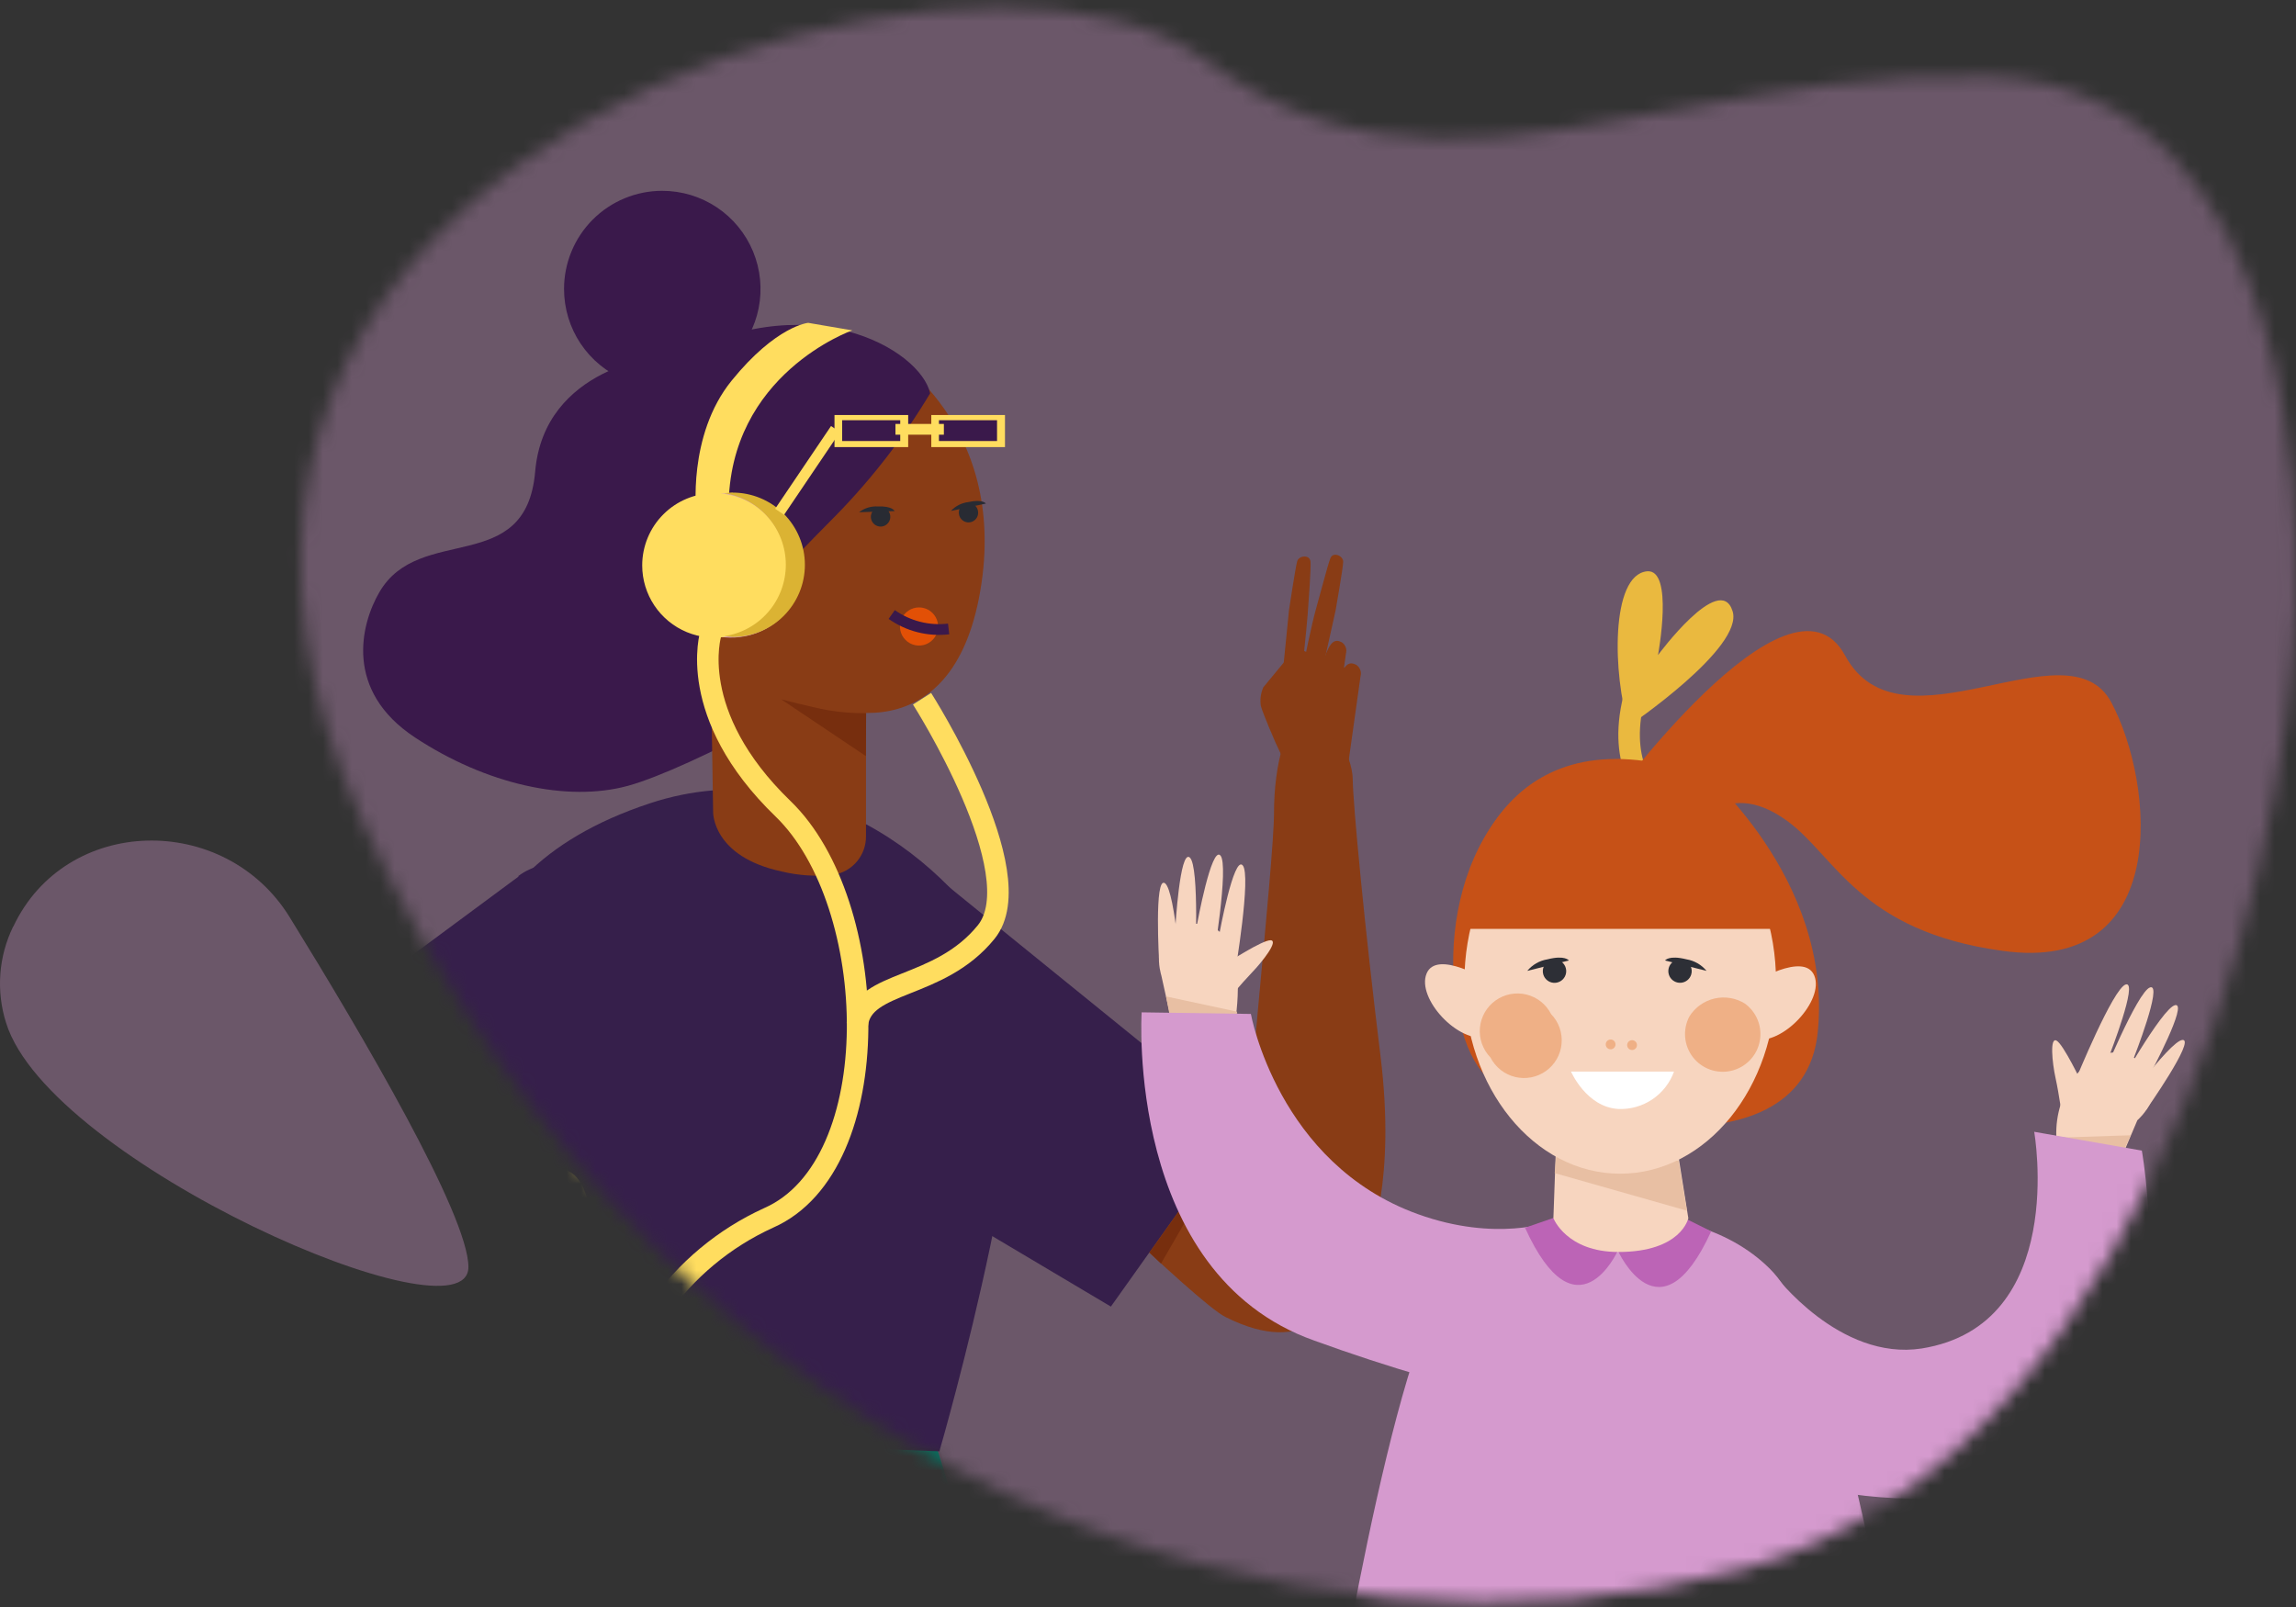 <svg width="160" height="112" viewBox="0 0 160 112" fill="none" xmlns="http://www.w3.org/2000/svg">
<rect x="0" y="0" width="160" height="112" fill="#333333" stroke="none"/>
<mask id="mask0_357_2403" style="mask-type:luminance" maskUnits="userSpaceOnUse" x="20" y="0" width="140" height="112">
<path d="M25.373 57.477C46.948 104.443 91.206 117.622 121.43 109.366C151.653 101.111 160.694 54.084 159.959 39.002C159.959 39.002 160.966 6.05 138.615 5.346C130.994 5.104 124.088 6.302 117.664 7.5C105.281 9.806 94.639 12.121 83.917 4.148C80.675 1.731 75.541 0.533 69.57 0.533C45.579 0.533 8.106 19.874 25.373 57.477Z" fill="white"/>
</mask>
<g mask="url(#mask0_357_2403)">
<g opacity="0.35">
<mask id="mask1_357_2403" style="mask-type:luminance" maskUnits="userSpaceOnUse" x="7" y="-13" width="158" height="127">
<path d="M164.52 -12.142H7.069V113.726H164.52V-12.142Z" fill="white"/>
</mask>
<g mask="url(#mask1_357_2403)">
<path d="M164.47 31.421C164.47 31.421 165.577 -5.9 140.307 -6.695C115.037 -7.491 96.804 5.658 78.359 -8.055C59.915 -21.767 -12.372 -0.836 12.053 52.352C36.477 105.541 86.615 120.461 120.785 111.118C154.955 101.775 165.235 48.506 164.419 31.421" fill="#D59ACE"/>
</g>
</g>
<path d="M71.302 78.901C71.302 78.901 83.383 90.791 85.397 91.788C91.206 94.698 93.179 91.013 94.146 88.305C95.112 85.596 93.079 84.227 89.786 81.519C87.832 79.821 85.759 78.263 83.585 76.857C82.709 76.374 71.503 76.958 71.272 78.871" fill="#893C15"/>
<path d="M30.487 77.381C30.487 77.381 19.06 90.388 16.916 90.67C14.771 90.952 9.486 88.989 8.559 86.392C7.633 83.794 9.566 82.485 12.738 79.888C14.611 78.26 16.6 76.77 18.688 75.428C19.523 74.965 30.306 75.518 30.487 77.381Z" fill="#893C15"/>
<path d="M68.382 250.416H57.962L52.093 140.174L49.072 139.741L19.382 248.383L7.301 248.665C7.301 248.665 24.245 133.892 28.846 121.448C31.527 113.995 35.021 106.861 39.266 100.174L65.322 101.04C65.322 101.04 76.618 135.341 75.309 169.219C74 203.098 68.362 250.416 68.362 250.416" fill="#00806D"/>
<path d="M39.306 20.145C39.306 21.5 39.708 22.824 40.461 23.95C41.214 25.076 42.283 25.953 43.535 26.471C44.787 26.989 46.164 27.124 47.492 26.859C48.82 26.594 50.04 25.941 50.997 24.983C51.954 24.024 52.605 22.803 52.868 21.475C53.131 20.146 52.994 18.769 52.475 17.519C51.955 16.268 51.076 15.199 49.949 14.448C48.822 13.697 47.497 13.297 46.142 13.299C45.244 13.299 44.354 13.476 43.524 13.821C42.694 14.165 41.94 14.669 41.305 15.305C40.67 15.941 40.167 16.696 39.824 17.526C39.481 18.357 39.305 19.247 39.306 20.145Z" fill="#3A194B"/>
<path d="M46.132 24.817C46.132 24.817 37.927 25.512 37.293 32.871C36.659 40.231 29.239 36.455 26.44 41.268C25.131 43.513 23.973 48.134 28.916 51.396C33.86 54.658 39.518 55.926 43.756 54.769C47.995 53.611 59.543 47.51 61.073 45.033C62.603 42.556 62.14 22.672 55.808 22.783C49.475 22.894 50.079 24.505 46.132 24.797" fill="#3A194B"/>
<path d="M61.234 24.183C61.234 24.183 70.134 28.955 68.392 40.684C66.651 52.413 57.972 50.238 54.066 47.63C50.16 45.023 43.495 42.929 43.213 31.522C43.072 26.035 54.287 21.535 61.234 24.142" fill="#893C15"/>
<path d="M64.818 27.414C62.981 30.481 60.791 33.323 58.294 35.881C54.378 39.798 48.075 46.614 48.075 46.614C48.075 46.614 36.689 30.908 46.455 25.27C56.22 19.632 64.164 24.374 64.818 27.414Z" fill="#3A194B"/>
<path d="M65.463 101.151C65.463 101.151 73.316 74.129 70.295 67.615C67.275 61.101 57.207 52.05 45.287 55.987C29.802 61.111 31.725 73.162 31.524 83.24C31.37 88.792 31.626 94.348 32.289 99.862L65.463 101.151Z" fill="#361F4B"/>
<path d="M36.135 61.091L14.791 76.888L15.577 77.784L25.644 89.201L43.404 79.072C43.404 79.072 53.593 63.115 39.447 60.296C38.872 60.183 38.279 60.192 37.706 60.322C37.134 60.452 36.596 60.7 36.125 61.051" fill="#361F4B"/>
<path d="M64.849 60.779L86.474 78.317L77.413 91.063L65.926 84.237C65.926 84.237 55.938 61.001 64.838 60.779" fill="#361F4B"/>
<path d="M59.392 23.025C59.392 23.025 50.774 26.045 50.774 35.398C50.774 44.751 48.619 36.838 48.619 36.838L48.529 35.831C48.529 35.831 47.874 30.364 50.985 26.528C54.096 22.693 56.321 22.501 56.321 22.501L59.392 23.025Z" fill="#FFDD5F"/>
<path d="M60.348 58.242V49.181L49.505 44.832L49.696 56.601C49.696 56.601 49.626 59.702 54.479 60.739C55.658 61.023 56.877 61.101 58.083 60.97C58.721 60.867 59.301 60.537 59.717 60.042C60.132 59.547 60.356 58.919 60.348 58.272" fill="#893C15"/>
<path d="M65.372 43.664C65.372 43.927 65.294 44.184 65.148 44.402C65.002 44.621 64.794 44.791 64.552 44.892C64.309 44.992 64.042 45.019 63.784 44.967C63.526 44.916 63.289 44.789 63.103 44.603C62.917 44.418 62.791 44.181 62.74 43.923C62.688 43.665 62.715 43.398 62.815 43.155C62.916 42.912 63.086 42.705 63.305 42.559C63.523 42.413 63.78 42.335 64.043 42.335C64.395 42.335 64.734 42.475 64.983 42.724C65.232 42.973 65.372 43.311 65.372 43.664Z" fill="#E25006"/>
<path d="M60.69 36.093C60.711 36.273 60.801 36.438 60.943 36.551C61.085 36.664 61.265 36.717 61.446 36.697C61.624 36.674 61.786 36.582 61.897 36.441C62.008 36.3 62.059 36.12 62.039 35.942C62.019 35.764 61.929 35.602 61.79 35.491C61.65 35.379 61.472 35.328 61.294 35.348C61.206 35.356 61.12 35.383 61.041 35.425C60.962 35.467 60.893 35.525 60.837 35.594C60.781 35.663 60.739 35.743 60.714 35.829C60.689 35.914 60.681 36.004 60.69 36.093Z" fill="#282B33"/>
<path d="M59.865 35.7L62.342 35.62C62.342 35.62 62.201 35.257 61.154 35.297C60.69 35.272 60.232 35.415 59.865 35.7Z" fill="#282B33"/>
<path d="M66.822 35.801C66.831 35.89 66.857 35.976 66.899 36.054C66.941 36.133 66.999 36.202 67.068 36.258C67.137 36.315 67.217 36.356 67.303 36.382C67.388 36.407 67.478 36.415 67.567 36.405C67.744 36.385 67.906 36.295 68.018 36.155C68.129 36.016 68.18 35.837 68.161 35.66C68.152 35.571 68.126 35.485 68.083 35.406C68.041 35.328 67.984 35.258 67.914 35.202C67.845 35.146 67.765 35.104 67.68 35.079C67.594 35.054 67.504 35.046 67.416 35.056C67.327 35.065 67.242 35.091 67.163 35.133C67.085 35.176 67.017 35.233 66.961 35.303C66.906 35.372 66.865 35.452 66.841 35.538C66.817 35.623 66.811 35.713 66.822 35.801Z" fill="#282B33"/>
<path d="M66.268 35.609L68.704 35.096C68.704 35.096 68.493 34.764 67.466 34.995C67.006 35.051 66.582 35.269 66.268 35.609Z" fill="#282B33"/>
<path d="M66.107 43.835C64.706 44 63.293 43.642 62.14 42.828" stroke="#3A194B" stroke-width="0.75" stroke-miterlimit="10"/>
<g opacity="0.06">
<mask id="mask2_357_2403" style="mask-type:luminance" maskUnits="userSpaceOnUse" x="60" y="100" width="16" height="150">
<path d="M75.148 100.678H60.55V249.299H75.148V100.678Z" fill="white"/>
</mask>
<g mask="url(#mask2_357_2403)">
<path d="M60.55 100.678C60.55 100.678 70.053 157.974 70.829 189.385C71.231 209.385 70.454 229.391 68.503 249.299C68.503 249.299 75.893 181.371 75.097 155.668C74.322 130.66 65.493 100.99 65.493 100.99L60.55 100.678Z" fill="black"/>
</g>
</g>
<path d="M49.535 44.147C49.535 44.147 47.753 49.785 54.569 56.369C61.385 62.954 61.939 81.197 53.562 84.881C50.462 86.293 47.797 88.513 45.849 91.308C43.9 94.103 42.74 97.371 42.488 100.768C42.297 104.796 42.095 106.588 42.095 106.588" stroke="#FFDD5F" stroke-width="1.5" stroke-miterlimit="10"/>
<path d="M64.254 48.698C64.254 48.698 72.027 60.88 68.725 64.957C65.422 69.035 60.127 68.29 59.744 71.391" stroke="#FFDD5F" stroke-width="1.5" stroke-miterlimit="10"/>
<path d="M45.921 39.405C45.921 40.401 46.216 41.374 46.769 42.202C47.322 43.03 48.109 43.675 49.028 44.056C49.948 44.437 50.96 44.536 51.937 44.342C52.913 44.148 53.81 43.669 54.514 42.965C55.218 42.261 55.698 41.364 55.892 40.387C56.086 39.411 55.986 38.399 55.605 37.479C55.224 36.559 54.579 35.773 53.752 35.22C52.924 34.666 51.95 34.371 50.955 34.371C49.62 34.371 48.339 34.902 47.395 35.846C46.451 36.79 45.921 38.07 45.921 39.405Z" fill="#D59ACE"/>
<path d="M44.753 39.405C44.753 40.401 45.048 41.374 45.602 42.202C46.155 43.03 46.941 43.675 47.861 44.056C48.781 44.437 49.793 44.536 50.769 44.342C51.746 44.148 52.643 43.669 53.347 42.965C54.051 42.261 54.53 41.364 54.724 40.387C54.919 39.411 54.819 38.399 54.438 37.479C54.057 36.559 53.412 35.773 52.584 35.22C51.756 34.666 50.783 34.371 49.787 34.371C48.452 34.371 47.172 34.902 46.228 35.846C45.283 36.79 44.753 38.07 44.753 39.405Z" fill="#FFDD5F"/>
<path d="M51.056 34.321C50.86 34.331 50.665 34.351 50.472 34.381C51.664 34.56 52.754 35.16 53.541 36.074C54.328 36.988 54.761 38.154 54.761 39.36C54.761 40.566 54.328 41.732 53.541 42.645C52.754 43.559 51.664 44.16 50.472 44.338C50.665 44.369 50.86 44.389 51.056 44.399C52.391 44.399 53.671 43.868 54.615 42.924C55.559 41.98 56.09 40.7 56.09 39.365C56.09 38.03 55.559 36.749 54.615 35.805C53.671 34.861 52.391 34.331 51.056 34.331" fill="#DBB333"/>
<path d="M36.86 109.487L37.756 113.867C37.794 114.159 37.735 114.455 37.587 114.71C37.44 114.964 37.212 115.164 36.941 115.276L33.638 116.615C33.55 116.65 33.454 116.664 33.359 116.655C33.264 116.646 33.173 116.615 33.092 116.564C33.012 116.513 32.944 116.443 32.896 116.361C32.847 116.279 32.819 116.187 32.813 116.092L32.521 111.259L35.279 108.974C35.994 108.38 36.769 108.561 36.86 109.487Z" fill="#893C15"/>
<path d="M36.699 109.004L39.014 113.665L39.699 117.179L39.437 119.686C39.044 119.342 38.766 118.885 38.642 118.377C38.561 117.703 38.42 116.635 38.42 116.635L37.615 115.085L35.601 111.35L36.699 109.004Z" fill="#893C15"/>
<path d="M63.288 28.924H58.153V31.16H63.288V28.924Z" fill="#FFDD5F"/>
<path d="M62.734 29.287H58.687V30.737H62.734V29.287Z" fill="#3A194B"/>
<path d="M70.033 28.924H64.899V31.16H70.033V28.924Z" fill="#FFDD5F"/>
<path d="M69.48 29.287H65.432V30.737H69.48V29.287Z" fill="#3A194B"/>
<path d="M62.402 29.921H65.775" stroke="#FFDD5F" stroke-width="0.75" stroke-miterlimit="10"/>
<path d="M58.224 29.901L54.328 35.67" stroke="#FFDD5F" stroke-width="0.75" stroke-miterlimit="10"/>
<path d="M40.686 92.261C40.686 92.261 32.531 86.986 33.276 84.428C34.091 81.629 38.541 87.368 38.541 87.368C38.541 87.368 37.283 81.328 39.186 81.519C41.733 81.73 41.723 88.697 40.686 92.261Z" fill="#FFDD5F"/>
<path d="M40.797 106.276C40.797 106.276 41.954 94.315 39.79 88.818" stroke="#FFDD5F" stroke-width="1.5" stroke-miterlimit="10"/>
<path d="M95.404 86.583C95.404 86.583 97.297 82.455 96.2 73.575C95.102 64.695 94.277 55.957 94.267 54.306C94.257 52.654 92.565 49.483 91.105 49.715C89.645 49.946 88.78 53.238 88.78 56.681C88.78 60.125 86.534 80.311 86.625 84.448C86.716 88.586 86.716 91.124 88.468 91.667C90.219 92.211 92.233 92.392 93.23 90.127" fill="#893C15"/>
<path d="M16.362 84.63C16.362 84.63 20.822 85.737 25.564 92.895C30.306 100.054 35.33 107.091 36.346 108.299C36.788 108.938 36.966 109.722 36.844 110.489C36.722 111.256 36.309 111.946 35.692 112.417C34.484 113.162 33.799 113.645 31.665 111.138C29.531 108.631 14.318 94.003 11.811 90.983C9.304 87.962 7.714 86.059 8.65 84.569C9.586 83.079 14.6 83.643 16.704 84.67" fill="#893C15"/>
<path d="M93.844 53.208L94.528 47.973C94.573 47.68 94.518 47.381 94.372 47.123C94.225 46.866 93.997 46.665 93.723 46.553L90.431 45.184C90.342 45.149 90.247 45.136 90.152 45.144C90.058 45.153 89.966 45.183 89.885 45.233C89.804 45.282 89.736 45.35 89.685 45.431C89.635 45.512 89.604 45.603 89.595 45.697L89.172 52.04L91.901 54.356C92.615 54.96 93.743 54.134 93.844 53.208Z" fill="#893C15"/>
<path d="M37.816 105.369L44.803 105.561L44.411 107.121L37.625 106.729L37.816 105.369Z" fill="#025648"/>
<path d="M60.358 49.705C59.478 49.715 58.599 49.647 57.73 49.503C56.462 49.272 54.438 48.738 54.438 48.738L60.338 52.695L60.358 49.705Z" fill="#772E0E"/>
<path d="M15.415 77.643L21.587 86.875L22.644 85.868L15.415 77.643Z" fill="#772E0E"/>
<path d="M86.716 78.005L80.111 87.298L80.907 88.063L86.716 78.005Z" fill="#772E0E"/>
<path d="M93.693 55.091L94.81 47.137C94.853 46.988 94.846 46.83 94.792 46.685C94.737 46.54 94.638 46.416 94.508 46.332C94.045 46.11 93.693 46.181 93.25 47.52C92.802 49.513 92.466 51.53 92.243 53.56L93.693 55.091Z" fill="#893C15"/>
<path d="M92.686 53.52L93.793 45.557C93.836 45.41 93.83 45.254 93.778 45.111C93.725 44.968 93.629 44.845 93.501 44.761C93.058 44.54 92.706 44.61 92.263 45.949C91.818 47.943 91.482 49.959 91.256 51.99L92.686 53.52Z" fill="#893C15"/>
<path d="M90.743 55.745L88.87 51.718C88.87 51.718 88.035 49.815 87.864 49.201C87.796 48.761 87.855 48.31 88.035 47.902L89.897 45.647L90.34 52.785L90.743 55.745Z" fill="#893C15"/>
<path d="M86.051 71.33L81.621 71.109L80.927 67.978C80.927 67.978 79.92 64.867 82.87 64.424C85.014 64.102 85.961 65.743 86.212 67.535C86.313 68.802 86.259 70.076 86.051 71.33Z" fill="#F7D5BF"/>
<path d="M86.061 67.827C86.061 67.827 87.219 60.99 86.595 60.306C85.971 59.621 84.974 65.078 84.974 65.078L86.061 67.827Z" fill="#F7D5BF"/>
<path d="M84.511 67.142C84.511 67.142 85.669 60.306 85.044 59.621C84.42 58.937 83.424 64.393 83.424 64.393L84.511 67.142Z" fill="#F7D5BF"/>
<path d="M83.283 67.293C83.283 67.293 83.605 60.356 82.91 59.762C82.216 59.168 81.903 64.685 81.903 64.685L83.283 67.293Z" fill="#F7D5BF"/>
<path d="M82.376 68.994C82.376 68.994 81.933 62.078 81.178 61.554C80.423 61.031 80.776 67.041 80.776 67.041L82.376 68.994Z" fill="#F7D5BF"/>
<path d="M85.397 69.89C85.397 69.89 86.454 68.602 87.229 67.796C88.004 66.991 89.112 65.561 88.548 65.531C87.984 65.501 85.528 67.102 85.528 67.102L85.397 69.89Z" fill="#F7D5BF"/>
<path d="M86.192 70.505L81.259 69.447L81.521 70.817L86.222 70.645L86.192 70.505Z" fill="#E8BFA3"/>
<path d="M143.297 79.193L148.129 79.999L148.945 78.076C148.945 78.076 151.412 75.951 149.166 74.049C147.515 72.649 145.844 73.545 144.676 74.924C143.731 76.146 143.243 77.66 143.297 79.203" fill="#F7D5BF"/>
<path d="M144.636 75.287C144.636 75.287 147.254 68.864 148.139 68.612C149.025 68.36 147.012 73.515 147.012 73.515L144.636 75.287Z" fill="#F7D5BF"/>
<path d="M146.337 75.488C146.337 75.488 148.955 69.065 149.841 68.813C150.727 68.561 148.703 73.716 148.703 73.716L146.337 75.488Z" fill="#F7D5BF"/>
<path d="M147.304 76.253C147.304 76.253 150.677 70.213 151.583 70.052C152.489 69.89 149.871 74.783 149.871 74.783L147.304 76.253Z" fill="#F7D5BF"/>
<path d="M147.153 78.176C147.153 78.176 151.18 72.518 152.096 72.478C153.012 72.438 149.549 77.361 149.549 77.361L147.153 78.176Z" fill="#F7D5BF"/>
<path d="M143.71 77.894C143.71 77.894 143.488 76.243 143.246 75.146C143.005 74.048 142.834 72.256 143.317 72.528C143.8 72.8 145.059 75.448 145.059 75.448L143.71 77.894Z" fill="#F7D5BF"/>
<path d="M143.247 79.294L148.482 79.123L148.019 80.139L143.146 79.394L143.247 79.294Z" fill="#E8BFA3"/>
<path d="M108.11 85.133C108.11 85.133 104.274 86.593 98.807 84.62C89.052 81.106 87.169 70.666 87.169 70.666L79.558 70.555C79.558 70.555 78.4 88.757 91.579 93.429C96.719 95.299 101.976 96.836 107.315 98.03L108.11 85.133Z" fill="#D59ACE"/>
<path d="M92.525 122.545C92.525 122.545 97.055 93.348 101.183 88.939C105.311 84.529 117.342 82.475 123.332 88.425C129.323 94.375 133.159 124.881 133.159 124.881L92.525 122.545Z" fill="#D59ACE"/>
<path d="M106.247 85.576L108.261 84.881L112.721 87.207C112.721 87.207 109.862 93.449 106.278 85.576" fill="#BC64B6"/>
<path d="M119.245 85.818L117.362 84.881L112.741 87.157C112.741 87.157 115.661 93.681 119.245 85.818Z" fill="#BC64B6"/>
<path d="M108.442 79.566L108.251 84.902C108.251 84.902 109.157 87.257 112.781 87.257C117.171 87.257 117.654 84.902 117.654 84.902L116.879 80.049L108.442 79.566Z" fill="#F7D5BF"/>
<path d="M116.969 80.895L117.553 84.378L108.341 81.76L108.442 80.603L116.969 80.895Z" fill="#E8BFA3"/>
<path d="M118.429 53.49C118.429 53.49 127.742 61.152 126.675 71.914C125.608 82.677 106.892 77.633 103.791 75.206C100.69 72.78 99.482 61.111 105.875 55.332C110.295 51.305 118.429 53.49 118.429 53.49Z" fill="#C65117"/>
<path d="M113.506 50.59C113.506 50.59 121.56 45.134 120.735 42.587C119.859 39.808 115.54 45.657 115.54 45.657C115.54 45.657 116.668 39.617 114.765 39.818C112.218 40.09 112.389 47.057 113.506 50.59Z" fill="#EAB93F"/>
<path d="M114.755 55.071C114.755 55.071 112.298 52.675 114.332 47.127" stroke="#EAB93F" stroke-width="1.5" stroke-miterlimit="10"/>
<path d="M123.765 68.421C123.765 75.81 118.903 81.801 112.902 81.801C106.902 81.801 102.049 75.81 102.049 68.421C102.049 61.031 106.912 55.04 112.902 55.04C118.893 55.04 123.765 61.031 123.765 68.421Z" fill="#F7D5BF"/>
<path d="M101.505 64.736H124.188C124.188 64.736 123.806 53.299 113.114 52.906C102.422 52.513 101.505 64.736 101.505 64.736Z" fill="#C65117"/>
<path d="M122.104 68.521C122.104 68.521 125.728 66.276 126.433 67.998C127.138 69.719 124.218 72.891 122.215 72.428C120.976 72.136 120.785 69.649 122.104 68.521Z" fill="#F7D5BF"/>
<path d="M103.74 68.38C103.74 68.38 100.116 66.125 99.411 67.857C98.707 69.588 101.626 72.75 103.63 72.276C104.858 71.995 105.059 69.508 103.74 68.38Z" fill="#F7D5BF"/>
<path d="M113.245 57.89L116.889 59.581C117.383 58.366 118.214 57.318 119.285 56.561C120.524 55.785 122.255 55.554 124.531 57.205C127.873 59.621 129.564 64.897 139.522 66.266C151.371 67.937 150.153 54.628 147.133 48.959C144.112 43.291 132.454 52.856 128.578 45.688C124.702 38.519 111.865 56.289 111.865 56.289L113.245 57.89Z" fill="#C65117"/>
<path d="M117.855 67.917C117.808 68.073 117.716 68.211 117.589 68.314C117.463 68.416 117.309 68.479 117.147 68.493C116.985 68.508 116.823 68.473 116.68 68.394C116.538 68.316 116.422 68.196 116.348 68.051C116.275 67.906 116.246 67.743 116.266 67.581C116.285 67.42 116.353 67.268 116.46 67.145C116.567 67.023 116.708 66.935 116.865 66.893C117.022 66.851 117.188 66.857 117.342 66.91C117.541 66.979 117.706 67.123 117.801 67.31C117.897 67.498 117.916 67.716 117.855 67.917Z" fill="#2D2F36"/>
<path d="M118.923 67.665L116.033 66.941C116.033 66.941 116.285 66.548 117.523 66.86C118.072 66.951 118.569 67.237 118.923 67.665Z" fill="#2D2F36"/>
<path d="M107.546 67.917C107.593 68.073 107.684 68.211 107.81 68.314C107.935 68.417 108.089 68.481 108.25 68.496C108.412 68.511 108.575 68.478 108.717 68.4C108.86 68.323 108.976 68.204 109.051 68.06C109.126 67.916 109.156 67.753 109.138 67.592C109.119 67.43 109.053 67.278 108.948 67.155C108.842 67.031 108.703 66.942 108.546 66.898C108.39 66.855 108.224 66.859 108.07 66.91C107.869 66.977 107.702 67.12 107.604 67.308C107.506 67.496 107.486 67.714 107.546 67.917Z" fill="#2D2F36"/>
<path d="M106.429 67.665L109.328 66.941C109.328 66.941 109.066 66.548 107.838 66.86C107.286 66.95 106.786 67.236 106.429 67.665Z" fill="#2D2F36"/>
<path d="M117.724 70.847C117.49 71.293 117.389 71.797 117.433 72.299C117.476 72.8 117.664 73.279 117.972 73.678C118.28 74.076 118.697 74.378 119.171 74.546C119.646 74.715 120.159 74.743 120.65 74.628C121.14 74.513 121.588 74.26 121.938 73.898C122.288 73.536 122.528 73.081 122.627 72.587C122.726 72.093 122.681 71.581 122.497 71.112C122.313 70.643 121.999 70.236 121.591 69.941C120.958 69.549 120.195 69.424 119.47 69.594C118.745 69.763 118.117 70.214 117.724 70.847Z" fill="#EFB086"/>
<path d="M108.09 70.676C108.353 70.947 108.555 71.272 108.681 71.629C108.807 71.986 108.855 72.365 108.821 72.742C108.787 73.119 108.672 73.484 108.484 73.812C108.295 74.14 108.039 74.424 107.731 74.644C107.423 74.864 107.071 75.014 106.7 75.086C106.329 75.157 105.946 75.148 105.579 75.058C105.211 74.968 104.868 74.799 104.571 74.564C104.275 74.329 104.033 74.033 103.861 73.696C103.598 73.425 103.396 73.099 103.27 72.743C103.144 72.386 103.096 72.007 103.13 71.63C103.164 71.253 103.279 70.888 103.467 70.56C103.655 70.232 103.912 69.948 104.22 69.728C104.528 69.508 104.879 69.358 105.251 69.286C105.622 69.215 106.005 69.224 106.372 69.314C106.74 69.404 107.083 69.572 107.38 69.807C107.676 70.042 107.918 70.338 108.09 70.676Z" fill="#EFB086"/>
<path d="M112.58 72.78C112.582 72.848 112.564 72.915 112.527 72.973C112.491 73.03 112.438 73.076 112.376 73.103C112.313 73.131 112.244 73.139 112.177 73.127C112.11 73.115 112.048 73.083 111.999 73.036C111.951 72.988 111.917 72.927 111.903 72.861C111.889 72.794 111.895 72.725 111.921 72.661C111.946 72.598 111.99 72.544 112.047 72.506C112.103 72.468 112.17 72.448 112.238 72.448C112.327 72.448 112.412 72.482 112.476 72.544C112.54 72.606 112.577 72.691 112.58 72.78Z" fill="#EFB086"/>
<path d="M114.07 72.78C114.078 72.829 114.076 72.88 114.063 72.928C114.05 72.976 114.027 73.021 113.995 73.059C113.962 73.097 113.922 73.128 113.877 73.149C113.832 73.17 113.783 73.181 113.733 73.181C113.683 73.181 113.633 73.17 113.588 73.149C113.543 73.128 113.503 73.097 113.471 73.059C113.439 73.021 113.415 72.976 113.402 72.928C113.389 72.88 113.387 72.829 113.395 72.78C113.409 72.701 113.451 72.628 113.512 72.576C113.574 72.525 113.652 72.496 113.733 72.496C113.813 72.496 113.891 72.525 113.953 72.576C114.015 72.628 114.056 72.701 114.07 72.78Z" fill="#EFB086"/>
<path d="M109.479 74.683H116.657C116.371 75.474 115.84 76.154 115.141 76.623C114.442 77.092 113.612 77.326 112.771 77.29C110.546 77.159 109.479 74.683 109.479 74.683Z" fill="white"/>
<path d="M123.655 88.828C123.655 88.828 128.165 94.869 133.914 93.983C144.143 92.342 141.756 78.881 141.756 78.881L149.257 80.19C149.257 80.19 153.183 101.836 139.37 103.97C133.834 104.918 128.148 104.469 122.829 102.661L123.655 88.828Z" fill="#D59ACE"/>
</g>
<g opacity="0.35">
<path d="M0.928 64.575C4.593 56.802 15.657 56.601 20.178 63.91C25.212 72.065 32.642 84.69 32.642 88.305C32.642 93.771 3.445 81.015 0.425 71.29C-0.28 69.071 -0.103 66.667 0.918 64.575" fill="#D59ACE"/>
</g>
<path d="M92.173 46.593L93.069 42.566C93.069 42.566 93.602 39.546 93.602 39.143C93.602 38.741 92.897 38.419 92.706 38.912C92.515 39.405 92.001 41.409 91.7 42.466C91.397 43.523 90.834 46.322 90.834 46.322C90.834 46.322 91.961 47.016 92.132 46.553" fill="#893C15"/>
<path d="M89.424 46.543L89.827 42.516C89.827 42.516 90.28 39.496 90.401 39.103C90.522 38.711 91.297 38.63 91.327 39.163C91.357 39.697 91.206 41.751 91.126 42.838C91.045 43.926 90.733 46.765 90.733 46.765C90.733 46.765 89.434 47.067 89.424 46.573" fill="#893C15"/>
</svg>
